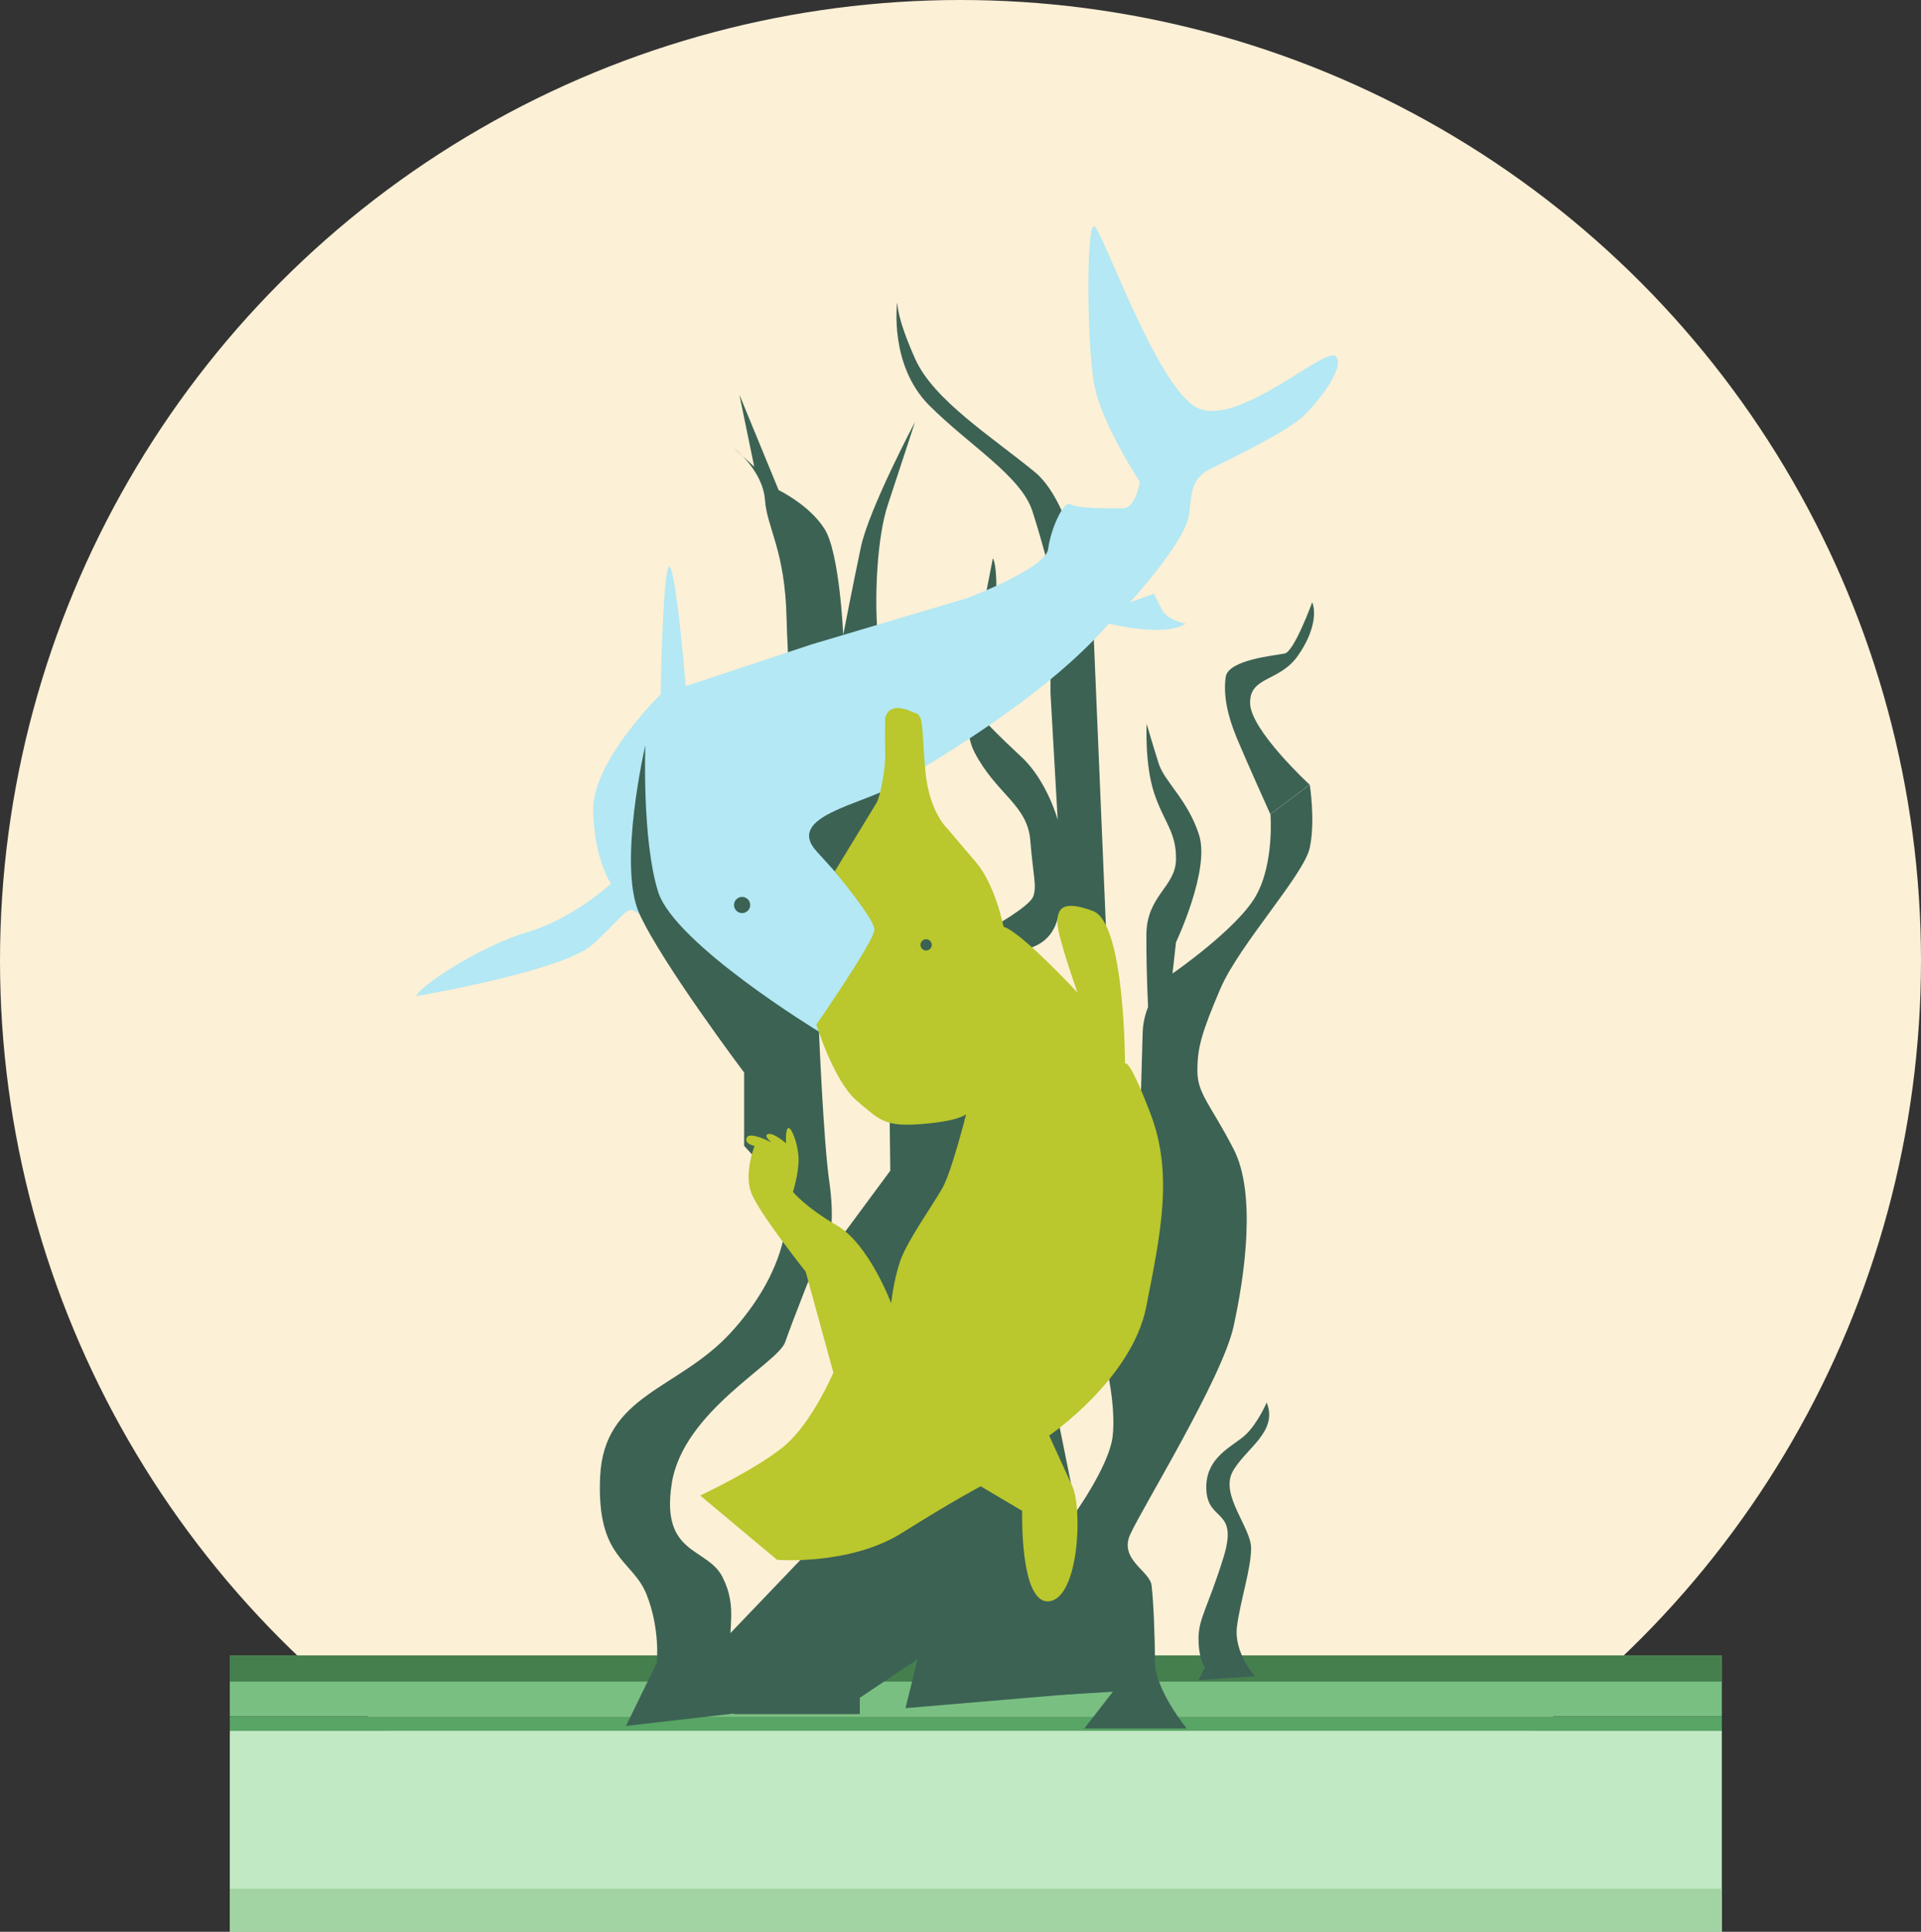 <?xml version="1.0" encoding="UTF-8"?>
<svg id="Layer_2" data-name="Layer 2" xmlns="http://www.w3.org/2000/svg" viewBox="0 0 133 133.73">
  <rect x="0" y="0" width="133" height="133.73" fill="#333333" stroke="none"/>
  <defs>
    <style>
      .cls-1 {
        fill: #3c6254;
      }

      .cls-1, .cls-2, .cls-3, .cls-4, .cls-5, .cls-6, .cls-7, .cls-8, .cls-9 {
        stroke-width: 0px;
      }

      .cls-2 {
        fill: #79bf82;
      }

      .cls-3 {
        fill: #58a565;
      }

      .cls-4 {
        fill: #b3e8f4;
      }

      .cls-5 {
        fill: #bac72d;
      }

      .cls-6 {
        fill: #467f4e;
      }

      .cls-7 {
        fill: #c1eac4;
      }

      .cls-8 {
        fill: #a1d3a3;
      }

      .cls-9 {
        fill: #fcf0d6;
      }
    </style>
  </defs>
  <g id="Layer_1-2" data-name="Layer 1">
    <g>
      <circle id="Background_2" data-name="Background 2" class="cls-9" cx="66.5" cy="66.5" r="66.5"/>
      <g id="Field">
        <g>
          <rect class="cls-7" x="15.91" y="119.81" width="103.3" height="13.92"/>
          <rect class="cls-8" x="15.91" y="130.75" width="103.3" height="2.98"/>
        </g>
        <g>
          <rect class="cls-3" x="15.91" y="118.81" width="103.3" height="1.01"/>
          <g>
            <rect class="cls-2" x="15.91" y="114.6" width="103.3" height="4.2"/>
            <rect class="cls-6" x="15.91" y="114.6" width="103.3" height="1.81"/>
          </g>
        </g>
      </g>
      <g id="Statue_Sura_and_Baya" data-name="Statue Sura and Baya">
        <g>
          <path class="cls-1" d="M62.11,20.99s-.55,4.29,2.22,7.07c2.78,2.78,6.37,4.9,7.15,7.33s1.25,4.43,1.25,4.43v8.17l.5,8.76s-.74-2.7-2.5-4.34c-1.76-1.64-2.26-2.2-2.26-2.2,0,0,.97-10.47.27-11.56l-.58,2.97s-2.19,7.54-.7,10.44c1.49,2.89,3.67,3.64,3.87,6.1s.47,3.21.2,3.91c-.27.7-2.89,2.16-2.89,2.16l1.64,1.55s2.42.12,2.97-2.29l3.4,2.6-.95-22.55s-1.1-8.43-4.04-10.85c-2.94-2.42-7.03-4.99-8.3-7.85-1.28-2.86-1.23-3.84-1.23-3.84Z"/>
          <path class="cls-1" d="M51.19,27.32l1.03,4.99-1.39-1.28s1.98,1.54,2.13,3.56c.15,2.02,1.39,3.45,1.5,8.25.11,4.81,1.18,17.02,1.18,17.02l3.7,4.36,2.99-11.72s-1.41-6.59-1.59-8.9c-.18-2.31-.03-6.37.73-8.66.76-2.28,1.88-5.73,1.88-5.73,0,0-3.2,6.04-3.75,8.68-.56,2.64-1.22,6.07-1.22,6.07,0,0-.24-5.67-1.29-7.34-1.05-1.67-3.18-2.69-3.18-2.69l-2.72-6.61Z"/>
          <path class="cls-4" d="M28.85,68.95s10.17-1.72,12.21-3.59c2.04-1.88,2.17-2.37,2.7-2.37s7.84,6.7,9.97,7.76c2.12,1.06,3.02,1.06,3.59,0,.57-1.06,3.96-4.82,3.68-6-.29-1.19-2.21-3.35-4.45-5.8-2.25-2.45,3.22-3.26,5.37-4.59,2.15-1.33,10.32-5.95,14.85-11.19,0,0,3.82.98,5.33,0,0,0-1.28-.21-1.66-.97s-.54-1.1-.54-1.1l-1.67.6s3.91-4.26,4.1-6.12c.19-1.86.28-2.53,1.55-3.16,1.26-.63,5.21-2.53,6.34-3.6,1.14-1.07,3-3.53,2.24-4.17-.76-.63-6.79,4.99-9.59,3.57-2.81-1.42-6.6-12.5-7.13-12.56-.54-.06-.5,8.52.06,11.17.57,2.65,3.12,6.53,3.12,6.53,0,0-.29,1.83-1.17,1.83s-3.16.03-3.63-.28-1.39,1.74-1.55,3.09c-.16,1.36-5.62,3.41-5.62,3.41l-10.73,3.19-8.74,2.9s-.69-8.27-1.14-8.27-.6,8.84-.6,8.84c0,0-4.73,4.61-4.67,8.02.06,3.41,1.23,5.08,1.23,5.08,0,0-2.59,2.43-5.84,3.38-3.25.95-7.6,3.85-7.62,4.4Z"/>
          <polygon class="cls-1" points="61.58 76.22 61.64 81.04 58.35 85.49 62.74 92.92 68.77 74.88 61.58 76.22"/>
          <path class="cls-1" d="M54.36,84.98s-.14,3.32-3.77,7.28c-3.63,3.96-8.78,4.26-9.04,9.97-.26,5.71,2.24,5.71,3.21,8.14.97,2.43.71,4.74.71,4.74l-2.13,4.37,8.44-.97s-.98-1.67-1.19-3.78c-.21-2.11.49-3.43-.56-5.54-1.05-2.11-4.31-1.49-3.52-6.5.79-5.01,7.34-8.3,7.85-9.78s2.26-5.87,2.26-5.87l-2.26-2.07Z"/>
          <polygon class="cls-1" points="49.1 114.59 56.63 106.72 72.94 96.7 77.05 117.03 62.69 118.25 63.53 114.86 59.53 117.53 59.53 118.66 50.82 118.66 49.1 114.59"/>
          <path class="cls-1" d="M78.61,87.23l-2.03,7.27s.68,2.73.46,4.88c-.22,2.16-2.94,5.85-2.94,5.85l-.62,12.1,3.57-.22-1.98,2.55h7.09s-2.2-2.7-2.2-4.63-.11-4.25-.23-5.27c-.11-1.02-2.27-1.78-1.48-3.54.79-1.76,6.36-10.8,7.15-14.37.79-3.58,1.59-9.26,0-12.32-1.59-3.07-2.5-3.81-2.5-5.4s.28-2.61,1.59-5.68c1.31-3.06,5.79-7.89,6.19-9.76.4-1.87,0-4.37,0-4.37l-2.72,2.04s.28,3.41-1.02,5.68c-1.3,2.27-5.73,5.33-5.73,5.33,0,0-2.04,1.53-2.1,4.17-.06,2.64-.49,15.69-.49,15.69Z"/>
          <path class="cls-1" d="M44.68,51.59s-1.92,8.26-.43,11.62c1.49,3.35,7.27,11.04,7.27,11.04v5.07l5.92,6.5s.36-1.38-.03-4.07c-.39-2.69-.71-10.33-.71-10.33,0,0-10.02-6.09-11.14-9.7-1.12-3.61-.88-10.13-.88-10.13Z"/>
          <path class="cls-5" d="M63.41,49.36c.56.26.39,1,.65,3.95.26,2.95,1.56,4.08,1.56,4.08,0,0,.61.74,1.95,2.3,1.34,1.56,1.91,4.47,1.91,4.47,1.17.3,5.12,4.55,5.12,4.55,0,0-1.39-3.9-1.39-4.82s.26-1.65,2.47-.82c2.21.82,2.21,10.59,2.21,10.59,0,0,.17-.72,1.77,3.45,1.59,4.17.68,8.35-.3,13.35s-6.72,8.92-6.72,8.92c0,0,.82,1.81,1.58,3.45.76,1.64.47,7.78-1.58,8.02-2.05.23-1.87-6.26-1.87-6.26l-2.87-1.7s-1.81.94-5.44,3.22c-3.63,2.28-8.66,1.87-8.66,1.87l-5.32-4.45s3.98-1.87,5.86-3.46c1.88-1.59,3.36-5.05,3.36-5.05l-1.92-6.99s-3.29-4.13-3.78-5.49c-.49-1.36.24-3.21.24-3.21,0,0-.77-.16-.53-.59.24-.43,1.71.35,1.71.35,0,0-.63-.51-.22-.59.41-.08,1.22.65,1.22.65,0,0-.06-1.06.18-1.06s.69,1.22.69,2.2-.39,2.22-.39,2.22c0,0,.83,1.04,3.05,2.33,2.22,1.29,3.75,5.38,3.75,5.38,0,0,.16-1.58.63-2.94.47-1.36,2.26-3.88,2.91-5.02.65-1.15,1.65-5.13,1.65-5.13,0,0-.43.47-3.05.68-2.62.22-2.94-.29-4.52-1.61-1.58-1.33-2.8-5.27-2.8-5.27,0,0,4.02-5.81,4.02-6.57s-2.75-4.03-2.75-4.03c0,0,2.64-4.33,2.9-4.76.26-.43.63-2.4.6-3.44-.04-1.04,0-2.44,0-2.44.31-1.13,1.56-.56,2.12-.3Z"/>
          <path class="cls-1" d="M79.39,50.11s-.15,2.77.52,4.8c.68,2.03,1.54,2.68,1.51,4.59-.03,1.91-2.03,2.49-2.05,5.2-.02,2.71.17,6.13.17,6.13l1.36-.95.52-4.65s2.37-4.99,1.6-7.42c-.77-2.43-2.4-3.69-2.8-4.96-.4-1.26-.83-2.74-.83-2.74Z"/>
          <path class="cls-1" d="M90.86,41.67s-1.25,3.43-1.91,3.57c-.66.14-3.92.42-4.09,1.63-.17,1.21.1,2.6.76,4.2.66,1.59,2.33,5.29,2.33,5.29l2.72-2.04s-4.09-3.77-4.12-5.64c-.04-1.87,2.01-1.46,3.29-3.26,1.28-1.8,1.25-3.22,1-3.74Z"/>
          <path class="cls-1" d="M87.7,97.09s-.61,1.42-1.45,2.22c-.84.81-2.83,1.52-2.73,3.81.1,2.29,2.26,1.25,1.18,4.72-1.08,3.47-1.72,4.18-1.72,5.6s.44,1.99.44,1.99l-.44.88,3.91-.27s-1.48-1.62-1.25-3.44c.24-1.82.98-4.01.98-5.43s-2.16-3.68-1.28-5.29c.88-1.62,3.17-2.73,2.36-4.79Z"/>
        </g>
        <circle class="cls-1" cx="64.12" cy="65.41" r=".39"/>
        <path class="cls-1" d="M50.82,62.65c0-.31.25-.56.56-.56s.56.25.56.56-.25.56-.56.56-.56-.25-.56-.56Z"/>
      </g>
    </g>
  </g>
</svg>